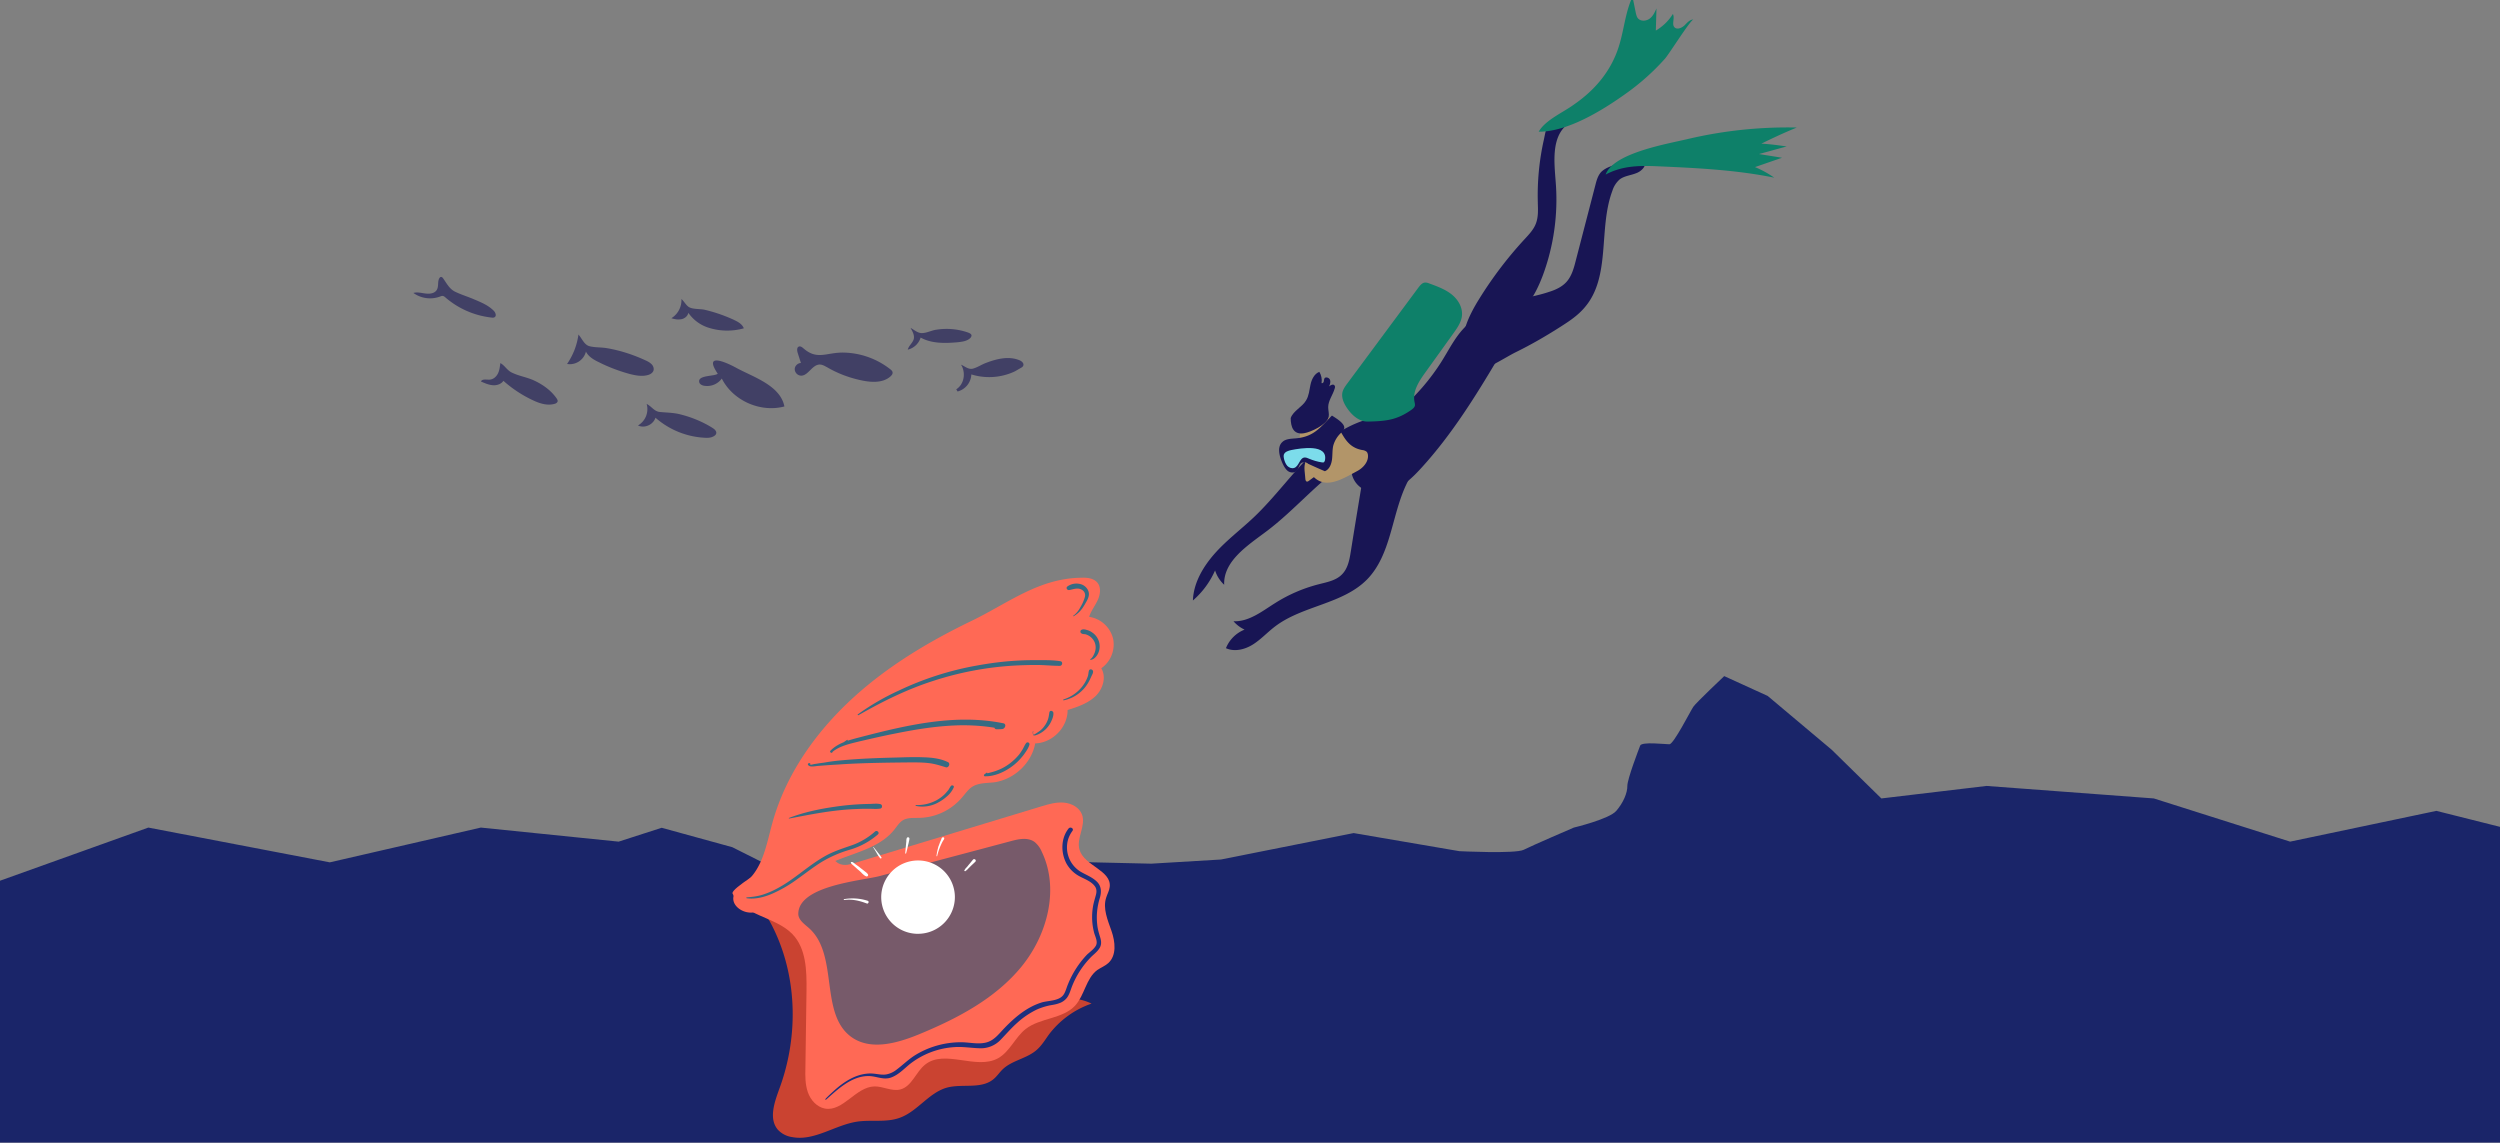 <svg xmlns="http://www.w3.org/2000/svg" width="768" height="351" fill="none"><rect width="100%" height="100%" fill="#808080" stroke="none"/><defs/><g clip-path="url(#clip0)"><path fill="#1A2569" d="M1046 351V241.44l-16.49 7.66-42.18 23.08H948.7l-36.36-17.9-62.06-5.19-57.38 11.17-44.44-11.16-44.94 9.45-41.86-13.27-51.4-3.84-32.31 3.84-15.23-14.94-19.69-16.55-13.35-6.09s-8.63 8.15-9.5 9.43c-.87 1.28-6.04 11.51-7.34 11.51-1.29 0-8.5-.86-8.98.41-.49 1.3-3.94 10.24-3.94 12.39.03 2.14-1.23 5.13-3.4 7.66-2.16 2.53-13.03 5.13-13.03 5.13s-12.9 5.54-15.42 6.83c-2.52 1.28-19.75.42-19.75.42l-32.48-5.56-40.76 8.12-21.43 1.28-18.27-.42-37.81-3.4-22.12.88-26.76 9.8-23.72-11.92-21.7-5.97-13.22 4.26-42.34-4.32-46.39 10.68-55.75-10.68-50.1 17.95-35.4-13.63-37.01 6.35-27.96 22-38.95-24.52-52.05-8.15-59.31-8.95-22.79-3.84V351h1324z"/><path fill="#CA4331" d="M236.45 283c8.52 15.6 9.13 34.88 2.93 51.57-1.5 4.14-3.27 9.16-.41 12.49a7.35 7.35 0 004.3 2.24c6.87 1.36 13.21-3.73 20.16-4.75 4.3-.61 8.86.34 12.95-1.16 5.38-1.9 8.86-7.59 14.37-9.23 4.77-1.35 10.63.55 14.45-2.64 1.09-.88 1.84-2.1 2.93-3.13 2.86-2.64 7.15-3.18 10.15-5.69 1.64-1.36 2.73-3.2 3.95-4.9 3.32-4.38 7.88-7.7 13.09-9.49-9.06-4.41-19.9 1.15-29.98-.07-4.36-.47-8.38-2.24-12.4-4a590.78 590.78 0 01-45.45-22.73c-3.96-2.18-9.68-5.36-14.25-3.33.96 1.63 2.25 3.12 3.2 4.82h.01z"/><path fill="#FF6955" d="M225 274.38c3 6.92 13.15 7.13 18.4 12.55 4.29 4.42 4.43 11.26 4.36 17.38-.14 7.94-.2 15.8-.34 23.75-.07 2.5-.07 5.1.75 7.46.82 2.38 2.72 4.55 5.24 5.03 5.6 1.01 9.47-6.66 15.2-6.8 2.66-.06 5.31 1.57 7.9.95 3.62-.88 4.77-5.35 7.7-7.66 6-4.82 15.74 1.76 22.42-1.96 3.61-2.04 5.25-6.45 8.45-8.97 4.43-3.46 11.38-3.05 15.2-7.19 2.93-3.2 3.33-8.35 6.8-10.93 1.1-.74 2.33-1.21 3.35-2.1 2.65-2.37 2.18-6.58 1.02-9.9-1.16-3.33-2.73-6.93-1.63-10.25.33-1.1.95-2.1 1.08-3.26.62-5.1-7.83-6.5-9.26-11.4-1.1-3.53 2.04-7.4.75-10.86-.82-2.17-3.2-3.46-5.59-3.66-2.38-.2-4.63.47-6.88 1.15-19.08 5.77-38.16 11.61-57.24 17.37-1.5.48-3.06.9-4.5.4-1.22-.4-2.18-1.49-3-2.5-2.31-2.71-4.63-5.5-6.88-8.21-3.88 3.6-7.7 7.33-11.72 10.78-1.63 1.37-11.58 7.2-11.58 8.83z"/><path fill="#FF6955" d="M264.73 212.02c-12.68 10.85-23.04 24.76-27.47 40.84-1.77 6.39-2.86 13.58-7.9 17.92-1.57 1.36-3.54 2.51-4.02 4.55-.68 3.05 3.13 5.49 6.2 4.95 3.07-.54 5.45-2.91 7.84-4.95a62.36 62.36 0 0118.46-11.34c6.07-2.37 12.95-4.06 16.97-9.22.75-.95 1.43-2.04 2.45-2.72 1.5-.95 3.41-.75 5.18-.8a17.73 17.73 0 0013.08-6.25c1.03-1.16 1.91-2.52 3.2-3.34 1.98-1.21 4.44-1.07 6.75-1.34 6.13-.9 11.45-5.91 12.54-11.95 5.31-.14 10.02-4.95 9.95-10.25 3.06-.95 6.2-2.03 8.52-4.2 2.31-2.17 3.47-5.9 1.83-8.62a8.94 8.94 0 003.62-9.16 8.95 8.95 0 00-7.36-6.65c.61-1.84 1.84-3.4 2.66-5.16.81-1.77 1.08-4-.2-5.44-1.17-1.28-3.08-1.48-4.78-1.41-13.01.13-22.35 7.67-33.45 13.09-12.13 5.84-23.85 12.69-34.07 21.45z"/><path fill="#775A6A" d="M245.24 280.62c-.07 1.97 1.9 3.26 3.34 4.55 9.2 8.28 3 26.47 13.15 33.53 5.92 4.07 13.97 1.75 20.57-.95 11.72-4.83 23.38-10.93 31.42-20.7 8.04-9.78 11.79-23.96 6.33-35.35a7.79 7.79 0 00-2.24-3.06c-2.12-1.5-4.91-.89-7.43-.2-13.43 3.6-26.85 7.12-40.27 10.72-5.52 1.41-24.67 2.91-24.87 11.46z"/><path fill="white" d="M282.03 286.86a11.3 11.3 0 0011.31-11.25 11.27 11.27 0 00-11.3-11.27 11.3 11.3 0 00-11.33 11.27 11.28 11.28 0 0011.31 11.26h.01zm-20.64-21.92c0 .28.2.41.4.62.2.2.41.34.62.54.4.34.82.75 1.22 1.09.41.34.82.68 1.16 1.08.41.35.82.82 1.37.96.34.13.68-.34.47-.62-.27-.47-.75-.74-1.15-1.08-.41-.34-.9-.68-1.3-1.02-.4-.34-.82-.6-1.3-.95-.2-.14-.4-.34-.6-.48-.08-.07-.21-.13-.28-.2-.14-.07-.2-.07-.4-.07-.21 0-.21.07-.21.13zm6.88-4.61c.34.55.68 1.1 1.02 1.7.14.28.34.55.48.82l.61.8c.2.2.55-.06.4-.27-.2-.26-.33-.53-.54-.8-.2-.27-.4-.48-.6-.75-.42-.55-.83-1.02-1.24-1.56 0-.2-.2 0-.13.06zm10.08 1.84c.2-.75.41-1.5.55-2.24.07-.41.2-.75.27-1.16.07-.4.2-.75.2-1.15 0-.48-.68-.55-.81-.14-.14.34-.14.81-.14 1.15-.07.41-.07.75-.13 1.16l-.2 2.3c0 .15.2.2.26.08zm9.55.8c.2-.94.54-1.9.88-2.77.2-.48.4-.89.61-1.36.14-.2.2-.4.34-.6.14-.2.34-.42.34-.69.07-.34-.4-.4-.61-.27-.2.13-.27.47-.34.68-.07.2-.2.4-.27.6-.2.48-.34.96-.55 1.43-.27.95-.48 1.9-.61 2.93 0 .13.2.2.2.06h.01zm8.71 4.63c.14-.14.28-.2.41-.34.14-.14.28-.2.34-.34l.75-.75c.48-.48 1.02-.95 1.5-1.43.2-.2.2-.47 0-.68-.13-.13-.48-.2-.68 0-.48.55-.88 1.1-1.36 1.63-.2.27-.41.55-.68.82-.14.13-.28.27-.34.4-.07.14-.2.28-.28.4-.13.2.14.42.34.29zm-37.27 8.89c2.39-.34 4.7.2 6.95 1.07.14.07.34 0 .41-.13a.5.5 0 00.14-.33c0-.2-.14-.35-.34-.4-2.34-.74-4.82-.9-7.23-.48-.13.06-.06.27.07.27z"/><path fill="#376B82" d="M242.51 251.44c4.7-.88 9.34-1.83 14.04-2.38 2.26-.28 4.53-.46 6.81-.53 1.23-.07 2.39-.07 3.61-.07 1.16 0 2.32.13 3.48-.07.68-.13.68-1.22 0-1.36-1.1-.27-2.32-.06-3.48-.06-3.56.06-7.11.35-10.63.88-4.7.68-9.47 1.7-13.9 3.4-.2 0-.13.2.07.2zm6.41-16.7c.07-.33-.41-.4-.62-.2-.4.4.28.81.62.88.75.14 1.63-.06 2.38-.13l2.66-.2c1.7-.13 3.4-.2 5.18-.34 6.88-.4 13.76-.47 20.64-.54 1.78 0 3.62 0 5.39.2 1.9.2 3.6.75 5.38 1.3.89.26 1.5-1.17.68-1.57-2.32-1.15-5.04-1.43-7.56-1.5-2.73-.13-5.52 0-8.25.07-5.72.14-11.44.34-17.17.89-1.55.13-3.1.34-4.63.6-.75.15-1.57.2-2.32.34l-1.3.2c-.13 0-1.15.41-1.15 0-.14.07.07.14.07 0zm11.31-7.46c-.75.54-1.5 1.02-2.25 1.56-.75.55-1.84 1.57-2.73 1.63.07.2.2.48.28.68 2.38-2.04 5.52-2.65 8.51-3.4 3.48-.8 6.95-1.62 10.43-2.3 6.95-1.42 14.04-2.58 21.2-2.65 4.01 0 8.03.34 11.98 1.16v-1.77c-.61.14-1.15.34-1.7.55-.68.27-.61 1.29.2 1.29.62 0 1.16 0 1.78-.07.88-.14 1.36-1.56.27-1.77-14.65-2.98-29.57.55-43.75 4.22-3.34.88-6.88 1.7-9.33 4.2-.41.41.4.95.61.47.41-.88 1.64-1.42 2.39-1.97a48 48 0 002.38-1.7c-.07-.05-.2-.2-.27-.12v-.01zm3.54-7.6c7.36-4.2 14.86-7.93 22.96-10.52a98.49 98.49 0 0124.67-4.68c2.32-.13 4.7-.2 7.02-.2 2.38 0 4.77.27 7.15.27.82 0 1.03-1.29.2-1.42-2.04-.34-4.22-.34-6.33-.34-2.18 0-4.3 0-6.47.13-4.23.2-8.52.75-12.68 1.5a94.1 94.1 0 00-24.19 7.73 74.33 74.33 0 00-12.53 7.27c-.2.06-.07.4.2.27z"/><path fill="#1E307E" d="M253.75 337.83c3.62-3.2 7.77-7.2 12.88-7.26 2.52-.07 4.77 1.36 7.23.4 2.1-.8 3.68-2.44 5.38-3.87a24.65 24.65 0 0113.9-5.42c2.59-.2 5.11.27 7.7.34a8.36 8.36 0 006.54-2.58c1.7-1.76 3.27-3.6 5.11-5.23a25.27 25.27 0 016-4.07 20.6 20.6 0 013.4-1.15c1.1-.27 2.25-.34 3.34-.75a5.05 5.05 0 002.46-1.63c.75-.95 1.09-2.1 1.5-3.25a26.96 26.96 0 016.06-9.44c.82-.8 1.77-1.5 2.38-2.44.75-1.01.75-2.1.41-3.32-.4-1.3-.81-2.59-.95-3.94-.34-2.8-.07-5.57.75-8.28.61-1.97.54-3.8-1.02-5.23-1.37-1.28-3.2-1.96-4.84-2.91a8.75 8.75 0 01-3.82-10.05c.3-.9.73-1.74 1.3-2.5.54-.75-.68-1.43-1.23-.68-2.32 2.98-2.38 7.26-.68 10.58a9.83 9.83 0 003.88 3.94c1.57.88 3.62 1.55 4.77 3 .69.8.75 1.75.48 2.77-.34 1.29-.75 2.5-.95 3.86-.41 2.65-.28 5.3.4 7.87.35 1.23 1.23 2.79.48 4-.61 1.02-1.77 1.84-2.66 2.65a28.73 28.73 0 00-5.86 9.1c-.47 1.09-.74 2.38-1.43 3.32-1.36 1.83-4.43 1.7-6.47 2.24-4.56 1.36-8.31 4.49-11.58 7.88-1.78 1.83-3.27 4-5.93 4.54-2.52.54-5.25-.2-7.77-.14a26.87 26.87 0 00-13.83 4c-2.05 1.3-3.75 3-5.66 4.42a7.2 7.2 0 01-3 1.43c-1.36.27-2.65-.07-3.95-.2-4.7-.48-9 2.24-12.33 5.3-.89.8-1.77 1.61-2.59 2.49-.07.14.07.28.2.2z"/><path fill="#376B82" d="M229.36 275.94c2.73.4 5.66-.4 8.1-1.5a40.21 40.21 0 007.7-4.54c2.4-1.7 4.71-3.53 7.23-5.09a36.46 36.46 0 018.52-3.73 23.1 23.1 0 008.79-4.75c.61-.54-.27-1.42-.89-.88a21.35 21.35 0 01-7.7 4.41c-2.72.95-5.45 1.83-7.97 3.32-4.97 2.85-9.13 6.93-14.17 9.64-1.44.8-2.94 1.45-4.5 1.97-1.63.54-3.34.75-5.1.88-.08 0-.15.2 0 .27h-.01zm51.99-28.36a10 10 0 006.68-.95c1.03-.54 2-1.2 2.86-1.97a7.7 7.7 0 002.11-2.8c.2-.52-.61-.8-.88-.4-.34.4-.55.95-.89 1.36-.34.4-.68.82-1.02 1.16-.77.75-1.65 1.39-2.59 1.9a12.5 12.5 0 01-6.27 1.43c-.07.06-.14.27 0 .27zm21.67-10.19c-.2.2-.4.34-.68.55-.2.2 0 .54.2.54 2.86.07 5.86-1.22 8.18-2.92a16.5 16.5 0 003.2-3c.48-.52.89-1.14 1.3-1.75.4-.6.81-1.29 1.02-2.04a.57.57 0 00-1.02-.47c-.41.54-.69 1.22-1.03 1.83-.34.55-.68 1.09-1.09 1.63a16.98 16.98 0 01-3 2.86c-1.08.8-2.31 1.5-3.54 1.96-1.3.54-2.59.81-3.95 1.15.14.14.2.28.34.48.14-.27.2-.48.41-.75 0 0-.2-.13-.34-.07zm14.31-12.75c-.14.4-.07.8.13 1.22 0 .07.07.07.14.07.2 0 .41 0 .61-.07l.55-.2a8.01 8.01 0 004.22-4.15c.34-.75.69-1.62.62-2.5-.07-.68-1.1-.95-1.23-.14-.13.75-.2 1.5-.48 2.25a7 7 0 01-1.02 1.9c-.4.6-.95 1.14-1.5 1.55-.27.2-.61.4-.88.6l-1.03.62h.14c-.27-.27-.27-.68-.2-1.02.06-.2-.07-.27-.07-.13zm9.47-9.5a11.35 11.35 0 007.63-5.64c.27-.47.48-.95.75-1.5.2-.54.55-1 .61-1.54.14-.82-1.09-1.23-1.29-.34-.14.47-.14 1.01-.27 1.5a10.86 10.86 0 01-2.32 3.93 11.96 11.96 0 01-5.18 3.31c-.2.07-.13.34.07.27zm8.25-12.43c1.08-.13 1.9-1.15 2.31-2.03a5.13 5.13 0 00-1.83-6.38c-.47-.34-1-.6-1.57-.75-.62-.2-1.37-.4-1.91.07-.2.2-.2.61 0 .82.4.4.88.34 1.36.4a4.34 4.34 0 012.86 2.45c.34.82.41 1.77.2 2.58-.06.4-.27.88-.47 1.3-.2.4-.61 1.14-1.02 1.28-.07.06-.07.27.06.27h.01zm-5.18-13.43a8.67 8.67 0 002.79-2.65c.4-.6.75-1.22 1.09-1.82.34-.61.68-1.3.75-2.04.14-1.36-.82-2.58-1.98-3.13a4.78 4.78 0 00-4.56.48c-.61.4-.2 1.22.48 1.15 1.22-.2 2.31-.74 3.54-.27 1.02.4 1.57 1.3 1.3 2.38-.31 1.1-.77 2.15-1.37 3.12a7.48 7.48 0 01-2.18 2.65c-.14 0 0 .27.14.13z"/><path fill="#181554" d="M426.9 128.42c-3.34 2.5-7.02 4.8-9.47 8.2-2.46 3.4-3.41 8.35-.9 11.68 2.4 3.18 7.1 3.8 10.84 2.5 3.75-1.35 6.68-4.2 9.34-7.13 9.27-10.17 16.56-21.9 23.57-33.72 1.3-2.17 2.6-4.41 2.87-6.92s-.69-5.29-3-6.38c-2.25-1.09-5.04-.14-7.09 1.3-5.79 4-7.56 9.36-11.45 14.99a66.24 66.24 0 01-14.71 15.48z"/><path fill="#181554" d="M479.9 100.05c2.46-1.56 4.91-3.26 6.82-5.5 8.25-9.43 4.23-24.23 8.59-35.9a7.7 7.7 0 012.25-3.53c1.43-1.09 3.33-1.22 5.04-1.9 1.7-.6 3.34-2.3 2.72-4-3.6-.14-7.22.54-10.56 1.9-1.09.4-2.11.94-2.93 1.76-.95 1.1-1.36 2.51-1.7 3.87L484 80.36c-.55 2.18-1.23 4.49-2.73 6.19-1.36 1.55-3.4 2.5-5.38 3.11-7.22 2.45-15.47 2.45-21.53 7-3.96 2.99-12.2 17.7-2.8 17.77 3.95 0 10.43-4.4 13.97-6.18 4.98-2.43 9.75-5.22 14.38-8.2h-.01z"/><path fill="#181554" d="M472.41 62.25c.07 2.1.2 4.27-.54 6.31-.68 1.9-2.11 3.4-3.48 4.88a120.77 120.77 0 00-13.9 18.26c-3.4 5.43-6.47 11.88-4.7 17.97 4.9-6.44 13.5-9.21 18.8-15.4 2.46-2.84 4.1-6.3 5.4-9.76a67.08 67.08 0 003.94-28.37c-.47-6.31-1.43-13.91 3.55-17.92 1.5-1.21 3.54-2.23 3.74-4.14 0-.34-6.81 1.57-7.5 2.04-2.58 1.9-2.72 3.32-3.4 6.59a78.02 78.02 0 00-1.9 19.54h-.01zM414.97 169.4c-.4 2.51-.88 5.22-2.72 7.06-1.84 1.9-4.64 2.38-7.23 3.05a46.63 46.63 0 00-13.21 5.7c-4.02 2.51-8.11 5.84-12.88 5.64.94 1.08 2.1 1.96 3.4 2.57a10.26 10.26 0 00-5.72 5.7c2.66 1.22 5.86.4 8.31-1.15 2.46-1.56 4.43-3.74 6.75-5.5 8.45-6.45 20.78-6.85 28.28-14.45 7.42-7.6 7.5-19.55 12.06-29.18 1.09-2.3 2.52-4.62 2.86-7.13.34-2.5-.68-5.56-3.07-6.44-2.38-.9-5.93.4-8.17 1.28-4.16 1.63-3.55 1.56-4.43 7-1.43 8.68-2.87 17.3-4.23 25.86v-.01z"/><path fill="#181554" d="M404 138.52c-6.74 6.31-12.13 14.05-18.87 20.43-3.95 3.73-8.32 7-11.93 11.06-3.6 4.07-6.54 9.02-6.74 14.46a26.09 26.09 0 006.81-9.23c.55 1.7 1.5 3.19 2.8 4.4-.28-7.19 7.01-11.94 12.8-16.27 9.2-6.86 16.5-16.1 26.24-22.2 4.22-2.65 8.86-4.68 12.88-7.67 4.02-2.99 7.36-7.33 7.63-12.28-5.45 4.34-7.84 5.63-14.51 7.33-6.55 1.62-12.34 5.49-17.1 9.97H404z"/><path fill="#B29569" d="M417.08 144.63c1.84-1.02 3.41-2.92 3.14-4.95-.07-.41-.2-.82-.55-1.02a2.4 2.4 0 00-1.16-.4c-6.54-1.17-6.06-7.75-10.63-10.32-3.81-2.1-7.35.88-8.3 4.41-1.1 3.87.74 9.57 2.85 12.75 3.89 5.84 9.4 2.38 14.65-.47z"/><path fill="#181554" d="M398.07 134.66c-1.43.13-3.06.13-4.08 1.08-1.78 1.56-.96 4.41 0 6.59.4.88.88 1.75 1.63 2.36.75.55 1.98.68 2.66 0 .75-.74.75-2.16 1.7-2.57.55-.2 1.16 0 1.7.27 1.78.82 3.55 1.62 5.32 2.37 1.36-.54 1.98-2.1 2.18-3.52.2-1.43.07-2.92.4-4.35a8.45 8.45 0 012.4-3.93c.4-.4.81-.75.95-1.3.4-1.56-2.73-3.31-3.75-4-3.54 3.53-5.45 6.52-11.1 7h-.01z"/><path fill="#0E8069" d="M420.15 129.5c-2.59.06-4.77-1.9-6.2-3.94-1.02-1.43-1.9-3.25-1.57-4.95.2-1.02.89-1.97 1.5-2.79l21.94-29.59c.48-.6 1.03-1.28 1.77-1.41.55-.07 1.03.07 1.5.26 2.39.88 4.84 1.77 6.82 3.33 1.97 1.56 3.47 4 3.2 6.6-.2 1.95-1.43 3.72-2.59 5.34l-8.72 12.15c-1.9 2.64-3.88 5.7-3.27 8.88.07.41.2.82.13 1.23-.13.54-.6.95-1.09 1.3-4.56 3.19-7.83 3.46-13.42 3.6v-.01zm77.13-115.16c1.64-5.1 1.98-10.53 4.23-15.34l1.02 5.02c.14.54.27 1.15.61 1.56.82 1.02 2.46.95 3.55.2 1.09-.74 1.63-1.97 2.18-3.19l-.2 6.8c2.14-1.25 3.94-3 5.24-5.1.68 1.3-.48 3.2.55 4.15.81.74 2.18.13 3-.62.81-.81 1.63-1.83 2.79-1.83-.89 0-7.63 10.85-8.86 12.14A71.6 71.6 0 01499.12 29c-6.95 4.95-17.64 11.53-26.43 11.46 2.04-3.6 7.5-5.9 10.83-8.35 6.4-4.4 11.38-10.24 13.76-17.77zM552 39.17c-3.68 1.5-7.36 3.2-10.9 4.96 2.59.14 5.18.48 7.77.87-2.87.75-5.66 1.57-8.52 2.32 2.38.4 4.77.74 7.08 1.15-2.79.95-5.51 1.9-8.3 2.86 2.1.87 4.08 1.96 5.92 3.25-12.06-2.45-24.4-3-36.66-3.53-5.31-.2-10.36 0-15.13 2.58 2.32-6.72 19.42-9.5 25.56-11A133.6 133.6 0 01552 39.18z"/><path fill="#7CDCEB" d="M396.71 138.25c-.95.2-2.04.54-2.32 1.43-.13.47 0 .95.07 1.36.2.74.48 1.49 1.02 2.1.55.54 1.37.87 2.12.6 1.5-.53 1.63-3.11 3.2-3.2.48 0 .88.16 1.3.36 1.29.54 2.65.95 4.01 1.15.2 0 .41.07.62-.06.13-.14.2-.34.27-.48 1.16-5.3-7.56-3.8-10.29-3.26z"/><path fill="#181554" d="M396.5 128.42c.82-2.25 3.48-3.33 4.7-5.37.9-1.42 1.03-3.2 1.37-4.82.34-1.63 1.16-3.4 2.73-4 .63 1.04.87 2.27.68 3.46.27.13.61-.14.68-.48.07-.34.07-.68.2-.95.34-.6 1.43-.27 1.7.4.28.7 0 1.44-.27 2.05.48-.4 1.23-.82 1.64-.34.27.27.2.68.07 1.02-.55 1.97-1.98 3.66-1.98 5.7 0 1 .34 2.1.14 3.05-.55 2.3-5.45 4.61-7.56 4.95-3.34.55-4.1-2.03-4.1-4.68z"/><path fill="#B29569" d="M401 147.07c0 .34.14.82.48.89.2 0 .4-.07.54-.2.62-.48 1.23-.9 1.85-1.37.2-.13.4-.27.34-.54 0-.07-.07-.2-.14-.27-.82-1.02-1.9-3.12-3-3.6-.68 1.3-.13 3.67-.07 5.1v-.01z"/><g fill="#181554" clip-path="url(#clip1)" opacity="0.6"><path d="M273.5 113.44c.35.26.67.59.7.97.07.47-.28.88-.62 1.2-2.15 1.96-5.45 1.91-8.33 1.36-3.9-.75-7.64-2.1-11.08-4.1-.76-.4-1.5-.89-2.4-.88-2.4.07-3.65 3.8-5.98 3.38a2.06 2.06 0 01-1.65-2.05c.05-.94.94-1.78 1.9-1.81l-.98-3.08c-.22-.72-.33-1.7.36-1.97.5-.16.95.17 1.36.52 4.38 3.85 7.15 1.15 12.7 1.34a23.97 23.97 0 0114.02 5.12zM240.97 124.86c-7.37 1.98-15.84-1.8-19.23-8.57a5.57 5.57 0 01-5.33 2.23c-.72-.1-1.53-.48-1.62-1.21-.38-2.13 4.76-1.64 5.7-2.51-4.5-6.65 2.56-3.5 5.53-1.89 5.19 2.87 13.66 5.4 14.95 11.95zM225.5 98.29c1.26.58 2.51 1.29 3 2.57a18.92 18.92 0 01-10.62-.12 11.92 11.92 0 01-6.42-4.64c-.2 1.03-1.14 1.77-2.15 1.96-1 .19-2.07.03-3.06-.31a6.56 6.56 0 003.09-5.9c.9.79 1.55 2.24 2.64 2.65 1.22.53 3.22.36 4.58.68 3.04.72 6.07 1.77 8.94 3.1zM218.9 131.47c.61.37 1.31 1.01 1.12 1.7-.08.32-.32.58-.61.75-.91.6-2 .64-3.1.55a24.89 24.89 0 01-14.95-6.15c-.66 2.14-3.36 3.37-5.37 2.38a5.8 5.8 0 002.66-6.62c1.57.8 2.32 2.31 4.06 2.48 1.94.19 3.84.2 5.72.6 3.7.87 7.3 2.31 10.48 4.31zM198.34 110.72c.7.3 1.38.7 1.9 1.24.51.55.77 1.45.42 2.1-.27.55-.9.92-1.45 1.1-1.95.6-4.03.18-5.97-.33-3.2-.89-6.39-2.1-9.34-3.6-1.55-.73-3.15-1.7-3.9-3.22a5.11 5.11 0 01-5.8 3.8 20.8 20.8 0 003.5-9.04c1.08 1.2 1.75 3.15 3.38 3.58 1.7.45 3.77.3 5.54.64 4 .69 7.96 1.99 11.72 3.73zM297.49 102.2c.41.15.96.42.96.88.01.25-.17.49-.31.7-.99 1.02-2.53 1.2-3.94 1.36-3.86.34-8 .45-11.38-1.44a5.47 5.47 0 01-3.95 3.71c.28-1.2 1.46-2.01 1.82-3.2.34-1.24-.42-2.43-.96-3.48 1.05.56 2.17 1.6 3.42 1.6 1.45.02 3.1-.87 4.5-1.04 3.3-.53 6.7-.21 9.84.9zM303.07 111.42c3.23-1.22 6.86-2.08 10.04-.78.75.28 1.52.94 1.24 1.7-.14.33-.43.5-.7.72a18.51 18.51 0 01-15.25 1.96 5.68 5.68 0 01-4.24 5.25l-.4-.68c2.5-1.57 2.98-5.17 1.47-7.56 1.2.48 2.1 1.47 3.48 1.25 1.4-.29 2.94-1.37 4.36-1.86zM164 116.86c2.77 1.27 5.34 3.1 7.06 5.63.14.25.28.49.25.77-.08.43-.52.7-.92.8-2.25.64-4.65-.12-6.74-1.13a37.47 37.47 0 01-9-5.94c-.7 1.05-2.1 1.47-3.36 1.34-1.25-.12-2.4-.63-3.54-1.14.4-.89 1.75-.49 2.69-.57 1.13-.07 2.07-.94 2.55-1.93.48-1 .56-2.09.73-3.16 1.47.84 2.04 2.27 3.63 2.98 2.16 1.03 4.52 1.37 6.66 2.35zM145.9 92.07c2.08.88 4.16 1.77 5.72 3.34.57.52.98 1.58.37 2-.26.22-.67.2-1.03.14a26.05 26.05 0 01-14.22-6.25c-.17-.16-.38-.3-.6-.36-.32-.09-.64.04-.96.16A8.77 8.77 0 01127 90c1.23-.38 2.52.05 3.77.17 1.28.17 2.8-.05 3.41-1.12.68-1.1.13-2.62.84-3.67.11-.14.23-.27.4-.3.31-.05.6.23.78.53 1.07 1.52 1.77 2.95 3.34 3.86 1.96 1.02 4.31 1.68 6.35 2.6z"/></g></g><defs><clipPath id="clip0"><path fill="white" d="M0 0h768v351H0z"/></clipPath><clipPath id="clip1"><path fill="white" d="M0 0h177.46v140.13H0z" transform="scale(-1 1) rotate(30 -105.55 -461.1)"/></clipPath></defs></svg>